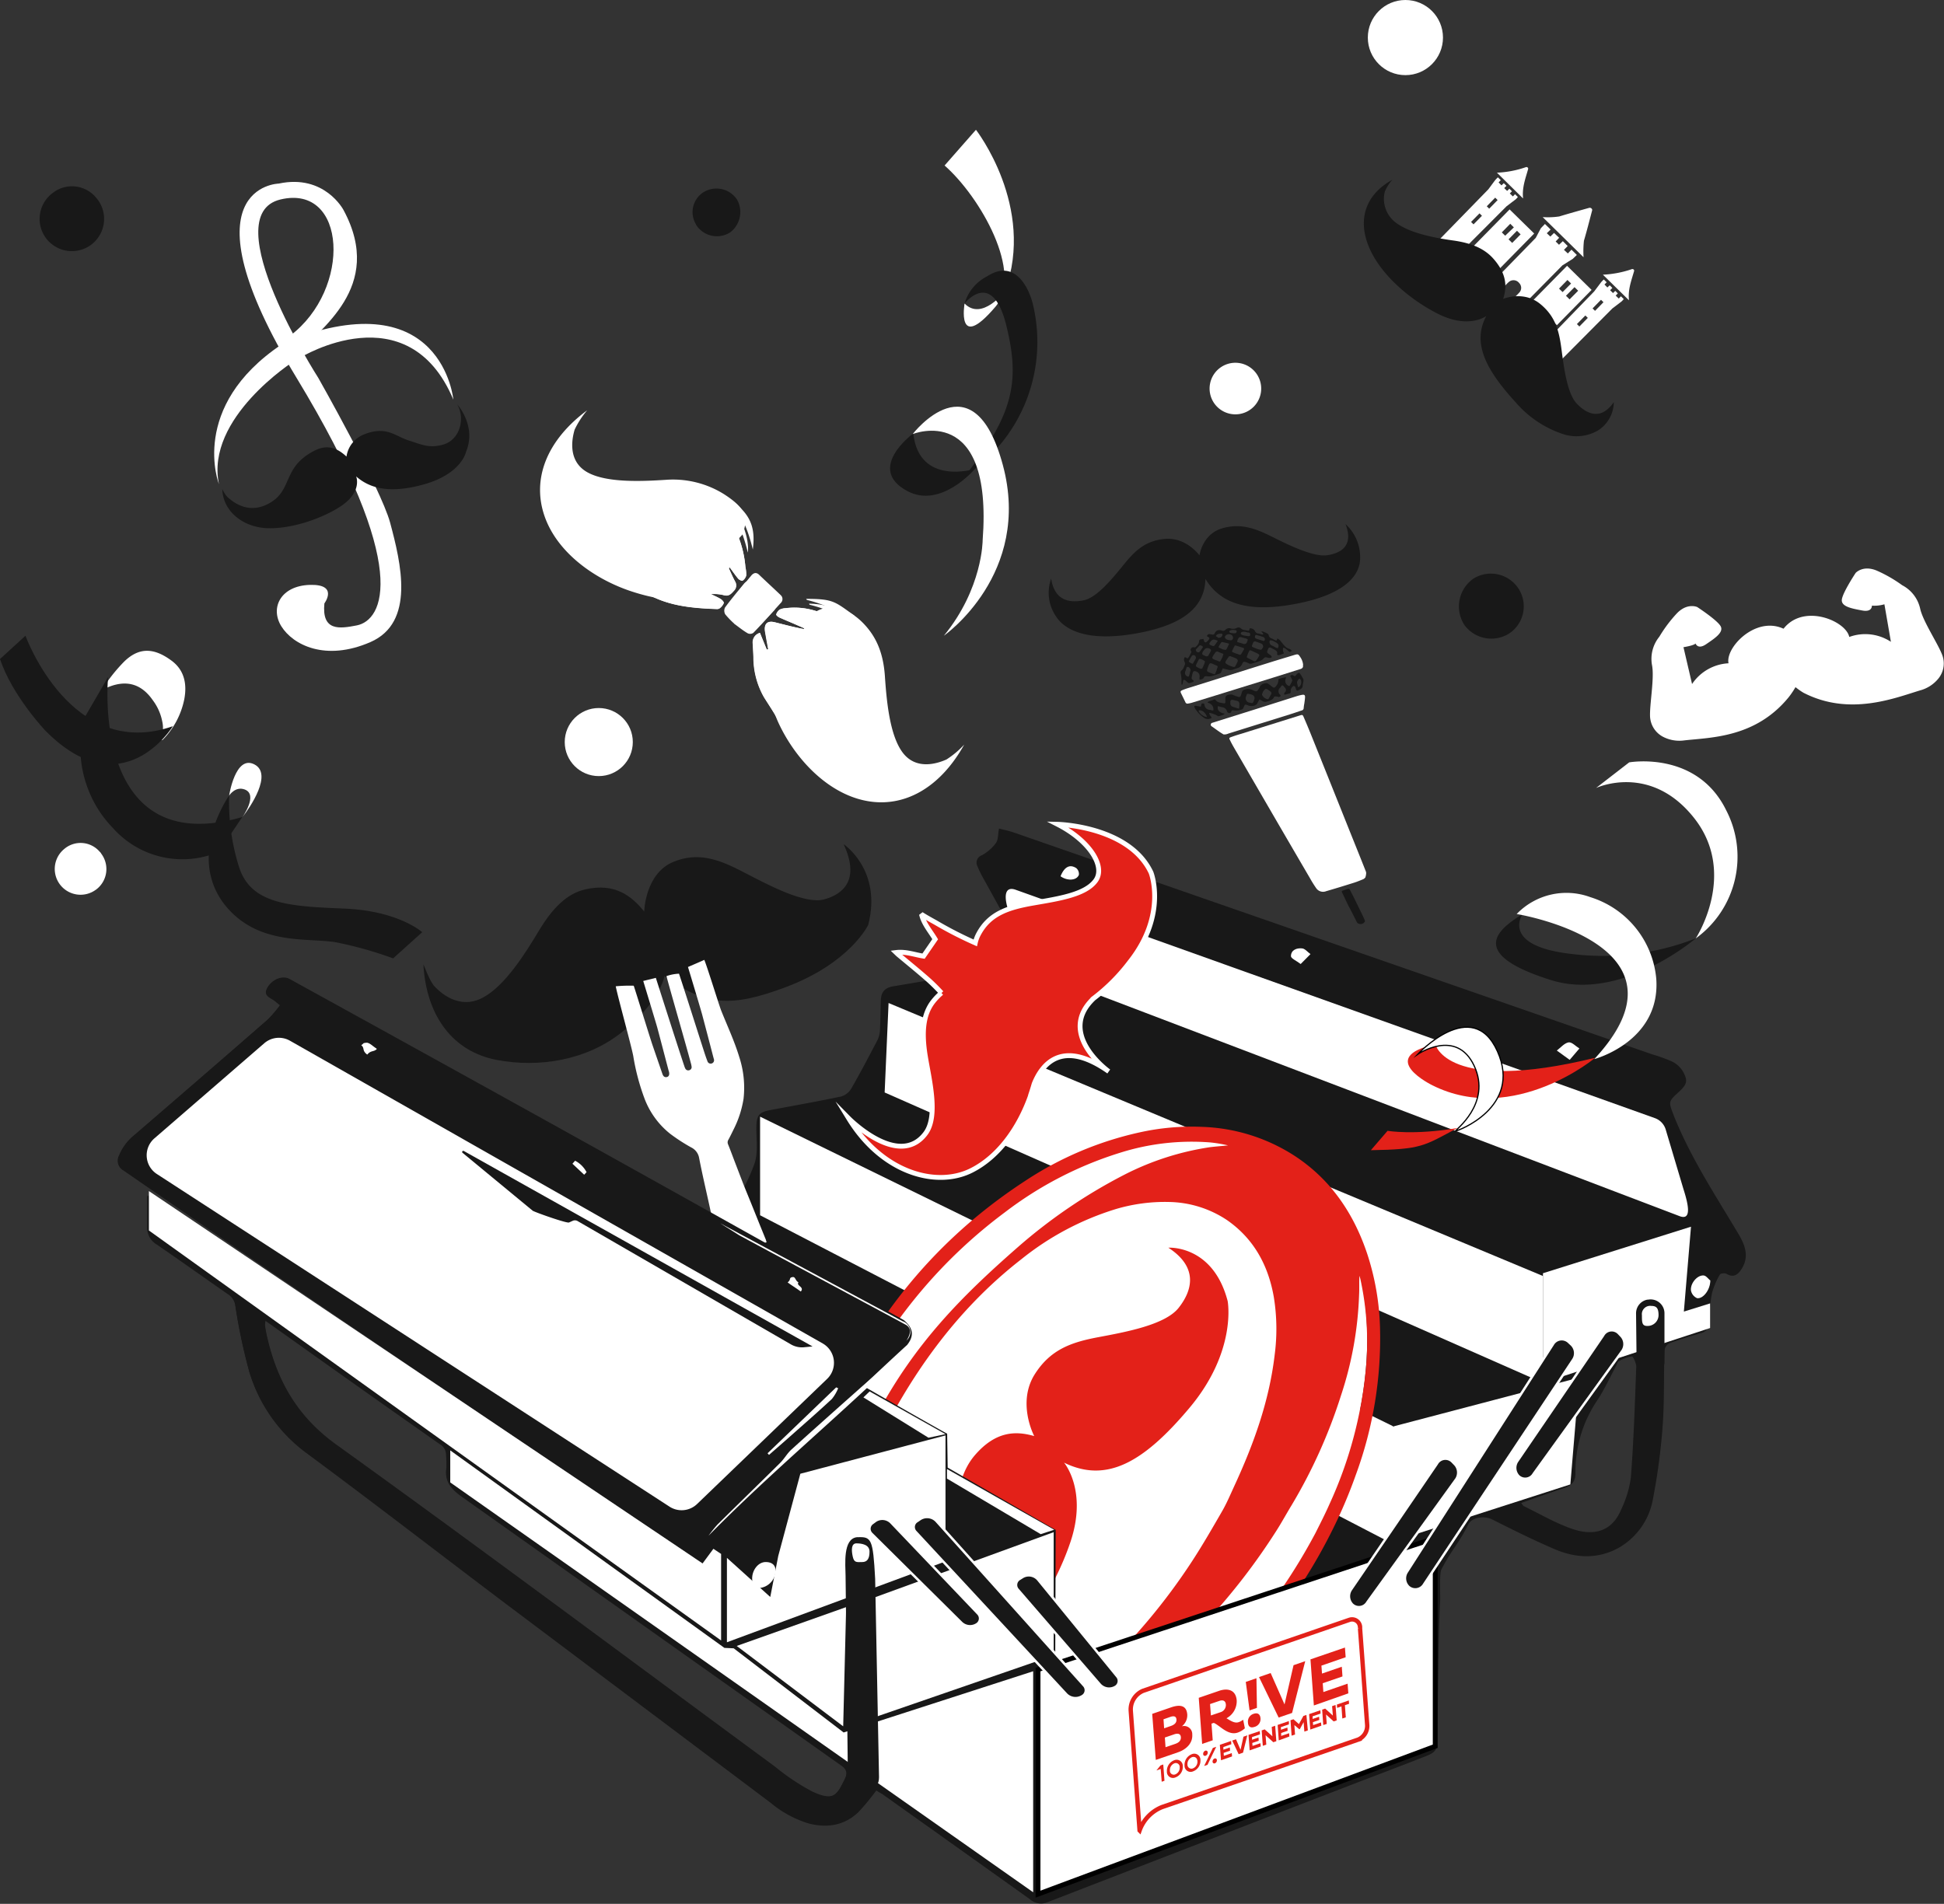 <svg xmlns="http://www.w3.org/2000/svg" viewBox="0 0 400.93 392.72"><rect x="0" y="0" width="400.93" height="392.72" fill="#333333" stroke="none"/><defs><style>.a71b1d84-7581-4a45-bb03-6dd4733d2db1,.b38df2bf-f9a4-4dc6-b965-635142e9541d{fill:#181818;}.a85ca39d-3646-49fd-97e5-c25d3756de46,.ad8ca32e-f547-4111-b6c5-14420236973c,.b91d9217-0e3b-4d31-b8a9-2bd3638299ba,.bbc4295c-d659-48e4-8386-80e3ea336aee{fill:#fff;}.b001bde3-2fd0-46be-bdaa-74f0cfd10770,.e198f7cf-7951-413d-aaca-b9c0dcbcf019{fill:#e32119;}.b001bde3-2fd0-46be-bdaa-74f0cfd10770,.b38df2bf-f9a4-4dc6-b965-635142e9541d{stroke:#fff;}.a85ca39d-3646-49fd-97e5-c25d3756de46,.ad8ca32e-f547-4111-b6c5-14420236973c,.b001bde3-2fd0-46be-bdaa-74f0cfd10770,.b38df2bf-f9a4-4dc6-b965-635142e9541d,.b91d9217-0e3b-4d31-b8a9-2bd3638299ba{stroke-miterlimit:10;}.aa268298-4258-41d8-be20-ce9db1cb31a9{fill:none;}.a85ca39d-3646-49fd-97e5-c25d3756de46,.ad8ca32e-f547-4111-b6c5-14420236973c{stroke:#000;}.ad8ca32e-f547-4111-b6c5-14420236973c{stroke-width:0.25px;}.b38df2bf-f9a4-4dc6-b965-635142e9541d{stroke-width:0.5px;}.b91d9217-0e3b-4d31-b8a9-2bd3638299ba{stroke:#e32119;stroke-width:0.9px;}</style></defs><g id="fa6068dc-4dd0-4b0c-912e-e13f03ca6693" data-name="Calque 1"><path class="a71b1d84-7581-4a45-bb03-6dd4733d2db1" d="M195,389.39a50,50,0,0,1-3.68,4.46c-2.91,2.78-6.43,3.33-10.27,2.35a22.42,22.42,0,0,1-7.85-4.27q-27.28-20.51-54.55-41c-13.69-10.33-27.25-20.83-41-31a32.29,32.29,0,0,1-12-17,118.87,118.87,0,0,1-2.83-13.42A3.35,3.35,0,0,0,61.24,287c-4.88-3.39-9.72-6.85-14.62-10.21a4,4,0,0,1-2-3.65c0-2.07,0-4.13,0-6.38L158.07,344.1c.15-1.72-.25-2.45-1.79-3.48-5.92-4-11.86-7.9-17.77-11.89q-16.47-11.1-32.9-22.25Q86.79,293.73,68,280.93C58.54,274.49,49.14,268,39.73,261.5a2.28,2.28,0,0,1-.93-3.06A10.52,10.52,0,0,1,42,254.18q13.78-11.85,27.47-23.79A27.54,27.54,0,0,0,72,227.44l-1-.83c-.88-.73-2.57-1.06-1.61-2.77s3.1-2.52,4.5-1.75q29.67,16.38,59.32,32.78c9.75,5.4,19.47,10.86,29.21,16.29.48.27,1,.49,1.65.8,2-4,4.33-7.75,5.78-11.8.85-2.39.34-5.27.42-7.92.06-2.09.62-2.77,2.72-3.17,4.9-.92,9.81-1.79,14.68-2.81a3.64,3.64,0,0,0,2.12-1.57c1.92-3.34,3.71-6.75,5.49-10.16a5.07,5.07,0,0,0,.47-1.93c.1-2,.12-4.07.18-6.11.05-1.84.83-2.7,2.69-3,7.32-1.23,14.63-2.45,21.94-3.73,1.05-.18,2.76-.5,2.93-1.1.51-1.8,1.38-3.68.17-5.7-2.38-4-4.56-8.09-6.82-12.14a21.31,21.31,0,0,1-.95-2,1.61,1.61,0,0,1,.89-2.34,9,9,0,0,0,2.88-2.51c.5-.7.42-1.82.64-3,.87.23,2.07.47,3.22.87l131.39,45.67a34.69,34.69,0,0,1,4.15,1.49,5.42,5.42,0,0,1,2.25,2c1.15,2,.91,2.75-.9,4.39-2.09,1.9-2,2-1,4.63,3.46,8.74,8.62,16.54,13.39,24.56,1.42,2.39,2.31,4.79.55,7.4-.77,1.15-1.65,1.64-3,.84-.34-.2-1.25-.1-1.37.14a15.48,15.48,0,0,0-1.65,3.93,49.82,49.82,0,0,0-.68,6.24,2,2,0,0,1-1.58,1.92c-2.17.66-4.35,1.28-6.47,2.07a2,2,0,0,0-1.06,1.52c-.15,5,0,10-.32,14.91a127.47,127.47,0,0,1-2,15.45A14.46,14.46,0,0,1,348,339.4c-4.32,2.32-8.78,2.07-13.12.21s-8.63-4-12.87-6.13c-1.46-.75-4.1-.54-4.9,1-2.23,4.39-3.29,4.95-5.57,9.32-.43.82-.21,5.37-.25,6.29-.51,10.07-.31,20.05-.71,30.12-.05,1.24-1.38,1.77-2.3,2.13q-6.48,2.53-13,5-32.49,12.53-64.95,25.09a3.47,3.47,0,0,1-3.7-.64q-15.2-10.86-30.43-21.68C195.77,389.88,195.34,389.62,195,389.39Zm-126-96.89a5.27,5.27,0,0,0-.12.88c.06.51.12,1,.22,1.52,2,9.48,6.12,17.21,14.43,23.19,30.41,21.9,60.42,44.34,90.6,66.55a45.51,45.51,0,0,0,7.6,5.07c4.42,2,5.07.85,6.8-2.7.58-1.21.35-2-.83-2.8q-39.09-27.68-78.14-55.37c-2.23-1.58-3.67-3.18-3.22-6a24.11,24.11,0,0,0-.08-2.54,2.52,2.52,0,0,0-1.3-2.35q-14.25-10-28.42-20.09Zm259,37.59c.33.4.4.59.53.65,3.36,1.62,6.62,3.56,10.13,4.74,3.91,1.32,7.89.8,9.89-3.89a22.2,22.2,0,0,0,2.07-6.76c.58-7.6.83-15.24,1.11-22.86,0-.74-.66-2.15-.9-2.12a8.13,8.13,0,0,0-2.71,1c-.25.13-.34.57-.5.87-1.31,2.44-2.46,5-4,7.3a26.26,26.26,0,0,0-4.43,15c0,1.7-.83,2.51-2.39,3C333.9,328,331.05,329,328,330.09Zm-130.37-28-.42-.49c-1.87,1.62-3.76,3.22-5.61,4.86-4.71,4.19-9.42,8.37-14.09,12.6-.86.79-1.45,1.88-2.28,2.71-4.29,4.25-8.63,8.46-12.92,12.71a26.48,26.48,0,0,0-1.87,2.33C172.32,324.7,185.34,313.82,197.59,302.12ZM171,347.62a3.68,3.68,0,0,0,3.26-3.55c-.06-1.27-.91-1.76-2-1.79-1.58,0-2.92,1.72-2.82,3.58C169.49,347,170.06,347.62,171,347.62Zm16.11-41.19-.4-.19-14.16,13.6.3.33c1.43-1.25,2.86-2.49,4.28-3.75,2.91-2.58,5.85-5.14,8.69-7.79A8.67,8.67,0,0,0,187.13,306.43Zm2.1,33.41c0,1.27.64,2.07,1.69,2.07a2.76,2.76,0,0,0,2.41-2.77c-.05-1.07-.5-1.83-1.74-1.81A2.35,2.35,0,0,0,189.23,339.84ZM367,284.18c-.27-.22-.76-.94-1.33-1-1.31-.16-2.83,1.61-2.65,3.1a2.16,2.16,0,0,0,1.24,1.56C365.41,288.05,366.92,286.16,367,284.18Zm-29-45.5,2-2.34c-.75-.46-1.57-1.37-2.22-1.26-.88.15-1.63,1.08-2.43,1.68Zm17.36,50.71c-.9-.77-1.38-1.52-2-1.61-1.34-.19-1.64.91-1.73,2s.28,1.95,1.3,1.71C353.74,291.28,354.34,290.31,355.35,289.39Zm-72.83-70.48,2-2c-.58-.42-1.12-1.12-1.73-1.18-1.08-.11-2.3.31-2.29,1.61C280.5,217.76,281.62,218.22,282.52,218.91ZM233,200.81c1.34,1,3.24.91,3.77-.27a1.56,1.56,0,0,0-.54-1.41C234.92,198.27,233.82,198.89,233,200.81Z" transform="translate(-14.27 -20.06)"/><path class="bbc4295c-d659-48e4-8386-80e3ea336aee" d="M367,284.18c0,2-1.54,3.87-2.74,3.65a2.16,2.16,0,0,1-1.24-1.56c-.18-1.49,1.34-3.26,2.65-3.1C366.19,283.24,366.68,284,367,284.18Z" transform="translate(-14.27 -20.06)"/><path class="bbc4295c-d659-48e4-8386-80e3ea336aee" d="M338,238.68l-2.65-1.92c.8-.6,1.55-1.53,2.43-1.68.65-.11,1.47.8,2.22,1.26Z" transform="translate(-14.27 -20.06)"/><path class="bbc4295c-d659-48e4-8386-80e3ea336aee" d="M355.35,289.39c-1,.92-1.61,1.89-2.39,2.08-1,.24-1.37-.77-1.3-1.71s.39-2.17,1.73-2C354,287.87,354.45,288.62,355.35,289.39Z" transform="translate(-14.27 -20.06)"/><path class="bbc4295c-d659-48e4-8386-80e3ea336aee" d="M282.52,218.91c-.9-.69-2-1.15-2-1.61,0-1.3,1.21-1.72,2.29-1.61.61.06,1.15.76,1.73,1.18Z" transform="translate(-14.27 -20.06)"/><path class="bbc4295c-d659-48e4-8386-80e3ea336aee" d="M233,200.81c.78-1.92,1.88-2.54,3.23-1.68a1.56,1.56,0,0,1,.54,1.41C236.28,201.72,234.38,201.8,233,200.81Z" transform="translate(-14.27 -20.06)"/><polygon class="bbc4295c-d659-48e4-8386-80e3ea336aee" points="287.01 294.33 287.01 318.06 323.87 306.2 325.72 284.16 287.01 294.33"/><polygon class="bbc4295c-d659-48e4-8386-80e3ea336aee" points="318.22 262.64 318.22 285.24 352.69 273.94 352.69 268.86 347.28 270.55 348.75 253.04 318.22 262.64"/><polygon class="bbc4295c-d659-48e4-8386-80e3ea336aee" points="318.22 263.21 318.22 285.24 182.45 225.35 183.26 206.9 318.22 263.21"/><polygon class="bbc4295c-d659-48e4-8386-80e3ea336aee" points="287.27 294.18 287.27 318.47 156.76 250.68 156.76 230.34 287.27 294.18"/><path class="bbc4295c-d659-48e4-8386-80e3ea336aee" d="M360.61,270.9l-131.31-50a3.54,3.54,0,0,1-2-1.84l-4.48-9.73c-1.32-2.88-2-6.79.95-5.72l131.82,47.1a3.59,3.59,0,0,1,2.21,2.33l3.65,12.25C362.34,268.08,363.38,272,360.61,270.9Z" transform="translate(-14.27 -20.06)"/><path class="a71b1d84-7581-4a45-bb03-6dd4733d2db1" d="M351.8,301,351.69,291a2.86,2.86,0,0,1,2.32-2.85l.14,0a2.86,2.86,0,0,1,3.4,2.81V301a2.87,2.87,0,0,1-2.83,2.86h0A2.87,2.87,0,0,1,351.8,301Z" transform="translate(-14.27 -20.06)"/><path class="bbc4295c-d659-48e4-8386-80e3ea336aee" d="M356.33,291.37a2.25,2.25,0,0,1-2.35,2.2c-1.08,0-1.08-.76-1.08-2.21a1.71,1.71,0,0,1,1.93-1.92C355.92,289.44,356.33,289.92,356.33,291.37Z" transform="translate(-14.27 -20.06)"/></g><g id="a3b4f4dd-8ca6-4a8b-9b29-ad11cc8c748a" data-name="Calque 12"><path class="b001bde3-2fd0-46be-bdaa-74f0cfd10770" d="M232.37,190.09c6.61,3.37,10,8.71,7.85,11.64s-7.69,3.71-12.89,4.62-9,2.19-11.23,6.36a7,7,0,0,0-.69,1.85,77.9,77.9,0,0,1-8.13-4.17c-.91-.51-1.81-1-2.71-1.56l-.17.13c.49,1.77,1.77,3.23,2.74,4.84l-2.4,3.49c-1.84-.29-3.67-1-5.66-.75.24.23.36.35.49.46,2.08,1.74,4.2,3.45,6.23,5.25.92.83,1.8,1.71,2.64,2.63a11.6,11.6,0,0,0-1.66,1.7c-2.17,2.7-2.46,6.48-1.67,11.34s2.76,12.41,0,16c-5.54,7.27-15.8-3.16-15.8-3.16,6.94,11.32,18.14,14.35,25.32,10.73,5.73-2.88,9.85-8.9,12.12-15.24l0,.11s0-.18.1-.48c.25-.74.48-1.47.69-2.21,1.5-3.8,5.55-9.54,15.4-2.59,0,0-10.88-7.74-3.12-15.08a38.62,38.62,0,0,0,7.47-7.5c7.78-9.83,4.37-18.44,4.37-18.44C247.12,190.41,232.37,190.09,232.37,190.09Z" transform="translate(-14.27 -20.06)"/></g><g id="b5dedf8a-f27b-40aa-9d5a-9dca8e9ad8ce" data-name="Calque 4"><path class="a71b1d84-7581-4a45-bb03-6dd4733d2db1" d="M103.9,223.54c1,1.06,5,5,10,2.28,4.5-2.41,8.65-9,11.48-13.72s5.79-7.72,9.63-8.59c6.1-1.39,9.56,1.4,12.12,4.58,0,0,.17-7.82,6-10.24,5-2.06,9.19-.65,14.39,2.06s12.77,6.76,16.74,5.67,7.4-4.08,4-11.38c0,0,8,5.3,5.07,16.65,0,0-3.74,7.89-17.1,12.87-11,4.11-16.43,3.94-24.91-2.32,0,0-.86,5.31-8.87,11.64-7.15,5.67-16.89,7.35-25.77,5.65s-14.46-8.87-15.09-19.65C101.68,219,102.85,222.46,103.9,223.54Z" transform="translate(-14.27 -20.06)"/><path class="bbc4295c-d659-48e4-8386-80e3ea336aee" d="M159.52,218.05c.1,0-3.38,1.48-3.36,1.48.28.93,2.8,9.24,3,10.11q1.13,4.25,2.23,8.5l.11.39a.7.7,0,1,1-1.34.4c-.18-.46-.34-.93-.5-1.4-1-3.06-4.32-13.56-5.35-16.62a9,9,0,0,0-2.59.5c.92,3.46,4.09,14.38,5,17.84a5.45,5.45,0,0,1,.18.8.65.65,0,0,1-.47.77.67.67,0,0,1-.83-.36,2.54,2.54,0,0,1-.16-.38c-1.18-3.48-5.86-18.15-5.91-18.31l-2.6.64c.23.75,2.71,8.91,2.9,9.63.79,2.94,1.55,5.89,2.33,8.84l.08.26c.14.56,0,1-.45,1.09s-.73-.13-.91-.66q-1-2.91-2-5.82c-.56-1.63-3.36-10.73-3.91-12.36a30.14,30.14,0,0,0-3.71.12c.47,2.36,3.17,12.08,3.61,14.36a46,46,0,0,0,2.26,8.62,16.9,16.9,0,0,0,5.35,7.44,36.82,36.82,0,0,0,4.33,2.81,3,3,0,0,1,1.65,2.2c.68,3.5,1.51,7,2.26,10.46.54,2.53,1,5.08,1.55,7.62.15.72.31,1.44.47,2.21l9.63-2.92-.16-.55c-.41-1-.81-2-1.22-3-.87-2.17-1.74-4.34-2.63-6.51s-1.61-4.1-2.4-6.15c-.52-1.34-1-2.68-1.54-4a1,1,0,0,1,.07-.93c.37-.68.71-1.38,1.05-2.08a21.3,21.3,0,0,0,2.08-6.39,20.38,20.38,0,0,0-.88-8.59c-1-3.3-2.46-6.41-3.73-9.59C162.62,227.57,160,219.09,159.52,218.05Z" transform="translate(-14.27 -20.06)"/></g><g id="e0cbe49b-15ad-4db9-ab1d-1a6565f263d2" data-name="Calque 5"><path class="bbc4295c-d659-48e4-8386-80e3ea336aee" d="M337.62,72.34l.75-.78,1.11,1.09-.85.81L336.5,74.8l-7.69,7.79-.78.79-1.7-1.66c.43-.45.86-.85,1.25-1.28a1.41,1.41,0,0,0,0-2,1.47,1.47,0,0,0-2.09-.25c-.46.39-.87.87-1.34,1.35l-1.65-1.62c.22-.25.41-.49.63-.72L331,69.13l1.06-2,.84-.87,1.17,1.15-.79.76.73.69.76-.75,1.06,1-.72.76.69.68.79-.74,1,1-.77.79Z" transform="translate(-14.27 -20.06)"/><path class="bbc4295c-d659-48e4-8386-80e3ea336aee" d="M340.86,73.12l-8.43-8.28a15.87,15.87,0,0,0,3.42-.13c2-.61,4.06-1.18,6.19-1.78a.52.52,0,0,1,.58.31.42.42,0,0,1,0,.27h0c-.55,2.07-1.07,4.16-1.68,6.21A20.69,20.69,0,0,0,340.86,73.12Z" transform="translate(-14.27 -20.06)"/><path class="bbc4295c-d659-48e4-8386-80e3ea336aee" d="M328.39,61,323,55.68a20.76,20.76,0,0,0,6-1.15.36.36,0,0,1,.42.21.31.31,0,0,1,0,.23C328.85,57,328.16,58.75,328.39,61Z" transform="translate(-14.27 -20.06)"/><path class="bbc4295c-d659-48e4-8386-80e3ea336aee" d="M327.31,60.69l-.58-.57-.45.46-.63-.62.45-.45-.54-.52-.46.45-.6-.58.47-.47-.56-.54-.48.45-.59-.61.45-.47-.59-.58a7.46,7.46,0,0,0-.55.56c-.48.63-1.42,1.91-1.42,1.91L310.89,69.72l6,1,8.08-8.1s1.89-1.44,1.88-1.42S327.35,60.69,327.31,60.69Zm-9.14,5.65-.51-.5,1.74-1.77.51.5Zm3.23-3.23-.5-.5,1.74-1.78.5.5Z" transform="translate(-14.27 -20.06)"/><path class="bbc4295c-d659-48e4-8386-80e3ea336aee" d="M325.61,63.26l-7.75,7.89c1.71,1.67,4,2.69,5.67,4.35l7.15-7.27Zm-.91,5.42L324,68l1.74-1.78.75.74Zm1.44,1.49-.75-.74,1.74-1.77.75.74Z" transform="translate(-14.27 -20.06)"/><rect class="bbc4295c-d659-48e4-8386-80e3ea336aee" x="330.27" y="71.54" width="2.49" height="1.48" transform="translate(33.33 238.01) rotate(-45.5)"/><rect class="bbc4295c-d659-48e4-8386-80e3ea336aee" x="332.36" y="73.6" width="2.49" height="1.48" transform="translate(32.49 240.12) rotate(-45.5)"/><rect class="aa268298-4258-41d8-be20-ce9db1cb31a9" x="327.27" y="74.55" width="2.49" height="1.48" transform="translate(30.28 236.78) rotate(-45.5)"/><rect class="aa268298-4258-41d8-be20-ce9db1cb31a9" x="329.36" y="76.61" width="2.49" height="1.48" transform="translate(29.44 238.88) rotate(-45.5)"/><path class="bbc4295c-d659-48e4-8386-80e3ea336aee" d="M350.23,82l-5.38-5.28a21.46,21.46,0,0,0,6-1.15.37.37,0,0,1,.43.21.34.34,0,0,1,0,.22C350.68,78.07,350,79.82,350.23,82Z" transform="translate(-14.27 -20.06)"/><path class="bbc4295c-d659-48e4-8386-80e3ea336aee" d="M349.15,81.75l-.58-.57-.45.47-.63-.62.44-.45-.53-.52-.46.45-.6-.58.46-.48-.55-.54-.48.45-.59-.61.45-.46-.59-.58a7.46,7.46,0,0,0-.55.56l-1.43,1.9-7.89,8.14.82,6.26L346.8,83.69l1.88-1.43A4.58,4.58,0,0,0,349.15,81.75ZM340,87.41l-.51-.5,1.74-1.77.51.49Zm3.23-3.23-.51-.5,1.74-1.78.51.5Z" transform="translate(-14.27 -20.06)"/><path class="bbc4295c-d659-48e4-8386-80e3ea336aee" d="M337.46,74.89l-7.76,7.89c1.71,1.67,4,2.69,5.67,4.35l7.15-7.27Zm-.92,5.42-.74-.72,1.74-1.78.75.73Zm1.44,1.5-.75-.74L339,79.29l.75.74Z" transform="translate(-14.27 -20.06)"/><path class="a71b1d84-7581-4a45-bb03-6dd4733d2db1" d="M299.87,59.6a6.14,6.14,0,0,0,2.53,6.57c3,2.1,8.05,3,11.6,3.5s6.29,1.57,8.18,3.66c3,3.33,2.84,6.08,2.1,8.39,0,0,4.23-1.82,7.72,1.1,3,2.49,3.79,5.36,4.29,9.13s1.16,9.32,3.24,11.44,4.93,3.43,7.57-.38a7,7,0,0,1-3.34,5.89,8.86,8.86,0,0,1-7.29.65,22.05,22.05,0,0,1-9.6-6.49c-6.41-7-8.93-12.37-6.08-17.81,0,0-3.61,2.76-10-.48-5.7-2.89-11.77-8-14.18-13.74s-.69-10.85,4.81-13.88A8.54,8.54,0,0,0,299.87,59.6Z" transform="translate(-14.27 -20.06)"/></g><g id="b940e998-a93d-4e37-8de5-21fbdccba74f" data-name="Calque 7"><path class="bbc4295c-d659-48e4-8386-80e3ea336aee" d="M71.75,57.93s-20.36.43,3.64,40S93.17,148,87.88,149.06c-3.55.69-7.27,1.28-6.71-4.53,0,0,3-4-3-3.82s-8.26,4.72-5.87,8.55,9.09,7.29,18.36,3.25,6.32-16.25,4.06-24.67C92.73,120.62,79.91,98,79.91,98S58.4,64.5,72.1,61.21s14.76,18.5,2,28.1l2.1,3.54c3.4-4.78,17.61-13.35,8.92-29.46C85.13,63.4,81.23,55.9,71.75,57.93Z" transform="translate(-14.27 -20.06)"/><path class="bbc4295c-d659-48e4-8386-80e3ea336aee" d="M72.35,91.11l2.52,3.47s-18.31,11.66-15.44,25.36C59.43,119.94,53.14,104,72.35,91.11Z" transform="translate(-14.27 -20.06)"/><path class="a71b1d84-7581-4a45-bb03-6dd4733d2db1" d="M61.27,122.68c.56.41,3.78,3.68,8.3,1.32,5.28-2.77,2.7-7.5,9.61-11,3.06-1.58,5.2,0,6.55,1.24a5.79,5.79,0,0,1,3.6-4.56c4.6-1.85,6.38.32,9.18,1.22s4.28,1.67,7.16.87c3.49-1,4.59-5.41,2.89-8.31,0,0,4.06,4.45,1.83,9.78,0,0-.85,4.56-8.78,6.76-7.2,2-11.21.68-13.89-1.67,0,0,1.36,3.18-3.24,6.21C80.36,127.2,74,129.27,69.12,129c-5.11-.33-8.92-3.75-9-8.07A5.67,5.67,0,0,0,61.27,122.68Z" transform="translate(-14.27 -20.06)"/><path class="bbc4295c-d659-48e4-8386-80e3ea336aee" d="M76.25,93.8s22.13-13.59,31.52,8.69c0,0-2.27-24.41-33.88-12.19Z" transform="translate(-14.27 -20.06)"/></g><g id="bef0e0a6-df20-40d7-9d6a-f09a3c22b91b" data-name="Calque 9"><path class="bbc4295c-d659-48e4-8386-80e3ea336aee" d="M295.81,201.11a1.31,1.31,0,0,1-.36.3c-.64.26-1.28.53-1.95.74-1.91.6-3.82,1.19-5.75,1.75a1.71,1.71,0,0,1-2-.59,23.54,23.54,0,0,1-1.29-2.06q-3.28-5.61-6.54-11.21l-9-15.5c-.36-.62-.71-1.24-1-1.86-.19-.35-.16-.43.25-.58.64-.23,1.3-.45,2-.65l12.25-3.83c.42-.13.52-.11.68.26.5,1.15,1,2.33,1.47,3.5q3.72,9.26,7.42,18.51c1.33,3.33,2.68,6.65,4,10a1.22,1.22,0,0,1,0,.6c0,.2-.09.4-.14.6Z" transform="translate(-14.27 -20.06)"/><path class="a71b1d84-7581-4a45-bb03-6dd4733d2db1" d="M271.87,150.18l.13-.49a1.05,1.05,0,0,1,1.11.57.8.8,0,0,0,.65.48c.26,0,.51.14.77.2a.75.75,0,0,0,.23,0,.2.2,0,0,0,0-.21c-.12-.14-.25-.28-.38-.41a1.42,1.42,0,0,1,.32,0,8.22,8.22,0,0,1,1,.45.62.62,0,0,1,.25.41.78.78,0,0,0,.51.54c.27.11.52.26.78.38s.4.11.42-.2a.26.26,0,0,1,0-.13,1.55,1.55,0,0,1,.83.67c.25.31.5.62.78.92a2,2,0,0,0,.9.54c.21.06.36.27.54.39-.38.32-.44.31-.79,0-.2-.17-.41-.34-.63-.5l-.36-.14a1.39,1.39,0,0,0,.06,1c.09.14.06.22-.12.28s-.5.2-.77.26-.49,0-.42-.29-.11-.6-.46-.77-.54-.3-.81-.43-.45-.1-.58.17c0,.05,0,.09-.06.14-.27.66-.27.66.4,1.11.3.2.46.43.33.56s-.45.12-.7.07l-.25-.07a.55.55,0,0,0-.63.16,2.13,2.13,0,0,1-.67.51c-.57.23-1.18.4-1.79.59a.93.93,0,0,1-.71-.08l-.31-.14c-.63-.25-.76-.23-1,.32a1.46,1.46,0,0,1-1,.85c-1.51.5-1.16.5-2.66.13l-.34-.09c-.12.29-.21.55-.33.8a.49.49,0,0,1-.21.24c-.59.22-1.2.41-1.82.58a3,3,0,0,1-.94,0c-.29,0-.49,0-.58.26s-.44.4-.89.46a2.77,2.77,0,0,1,0-.59,1,1,0,0,0-.64-1.08c-.42-.19-.66-.12-.77.25s-.16.63-.22.95a.5.5,0,0,0,.27.55c.21.14.17.29,0,.38a4.27,4.27,0,0,1-.79.25.59.59,0,0,1-.26-.12c-.19-.15-.37-.33-.57-.48a.54.54,0,0,0-.35-.06s-.06.15-.08.23a5.62,5.62,0,0,1-.09.57.65.65,0,0,1-.15.23H258a1.59,1.59,0,0,1-.06-.3c0-.32,0-.63,0-.94a11.12,11.12,0,0,0-.15-1.14.56.56,0,0,1,.24-.68,1.38,1.38,0,0,0,.34-.46c.07-.14.1-.3.17-.44a.81.81,0,0,0,0-.85.94.94,0,0,1,.08-.93,1.75,1.75,0,0,1,.34.15c.23.15.34.07.45-.11s.37-.66.53-1a.26.26,0,0,0,0-.24.46.46,0,0,1,0-.62.56.56,0,0,1,.66-.19.3.3,0,0,0,.26-.09,3.59,3.59,0,0,0,.55-.62,1.48,1.48,0,0,0,.16-.58.36.36,0,0,1,.36-.37,4.51,4.51,0,0,0,.53-.1,4.72,4.72,0,0,0,.18.53.28.28,0,0,0,.45.12,2.3,2.3,0,0,0,.53-.55c.15-.25,0-.4-.25-.54s-.21-.17-.1-.3a.49.49,0,0,1,.65-.19l.15,0c.48.12.64.05.78-.34a1,1,0,0,1,1.21-.49l.1,0a.66.66,0,0,0,.82-.08A.46.46,0,0,0,267,150a.94.94,0,0,1,1-.33,1.72,1.72,0,0,0,1.3-.06.77.77,0,0,1,1,.16,1,1,0,0,0,.42.2C271.17,150.07,271.49,150.11,271.87,150.18Zm-4.82,6.31a.35.35,0,0,0,.14.5,4.08,4.08,0,0,0,1.56.65.27.27,0,0,0,.23-.07,8.26,8.26,0,0,0,.51-1,.49.49,0,0,0-.3-.68h0c-.31-.16-.66-.28-1-.41a.46.46,0,0,0-.56.08l0,.06A7.32,7.32,0,0,0,267.05,156.49Zm5.82-.05a.4.4,0,0,0,.5-.15h0c.18-.27.35-.53.52-.81s.16-.37-.19-.57-.85-.4-1.28-.6-.45-.1-.58.16-.3.72-.43,1.08a.18.18,0,0,0,.08.18l1.37.69Zm-7.7,1.88h0a4.1,4.1,0,0,1,.2-.59.27.27,0,0,0-.16-.37h0l-.93-.4c-.31-.14-.51-.12-.65.17a6.62,6.62,0,0,0-.43,1.2.39.39,0,0,0,.2.32c.38.17.78.31,1.18.46.18.07.29,0,.34-.14s.19-.44.27-.65Zm4.5-3.28c.41.13.43.13.61-.12s.3-.53.47-.77a.27.27,0,0,0,0-.41l-.16-.07-1.47-.46a.28.28,0,0,0-.22.06c-.19.38-.38.75-.55,1.12a.36.36,0,0,0,.15.2C268.88,154.77,269.31,154.92,269.67,155Zm-3.29.59c.06-.2.11-.35.17-.5a.17.17,0,0,0-.08-.25l-.07,0-.83-.34a.47.47,0,0,0-.66.13,7,7,0,0,0-.52.81c-.17.29-.1.46.27.61s.69.25,1,.38a.24.24,0,0,0,.28,0s0,0,0,0Zm7.27-1.68c.77.2.77.2,1-.21l.11-.17a.67.67,0,0,0-.3-.73c-.37-.15-.74-.28-1.11-.41a.5.5,0,0,0-.62.13l0,.06a4.12,4.12,0,0,0-.27.69.23.23,0,0,0,.11.19c.42.19.85.36,1.07.45Zm-11,3.09c0-.17.21-.48.1-.6a3.25,3.25,0,0,0-.91-.46s-.06,0-.08,0-.21,0-.23.08c-.2.38-.39.75-.57,1.15a.32.32,0,0,0,.15.44,3.66,3.66,0,0,0,.69.33.39.39,0,0,0,.49-.12.14.14,0,0,0,0-.06c.12-.25.22-.47.34-.75Zm3.88-3c.26,0,.54.2.7-.09s.34-.68.5-1a.18.18,0,0,0-.08-.15c-.43-.11-.87-.22-1.31-.31a.24.24,0,0,0-.21.11c-.18.25-.32.51-.48.77a.2.2,0,0,0,.06.31l.05,0c.25.13.51.24.77.36Zm4.29-2.38-.42-.12c-.4-.13-.59-.07-.76.24a2.92,2.92,0,0,0-.19.49.21.21,0,0,0,.14.29s.05,0,.07,0c.35.09.69.2,1,.3s.59.06.77-.3a2.6,2.6,0,0,0,.1-.25c.12-.41.12-.41-.36-.56Zm-8.55,3c-.09.41-.09.41.35.61l.26.11a.49.49,0,0,0,.62-.11l0-.05c.19-.3.35-.61.52-.92a.25.25,0,0,0,0-.19.89.89,0,0,0-1.06-.3.71.71,0,0,0-.18.12,4.11,4.11,0,0,0-.53.73Zm15.53-.88c.3-.57.19-.87-.37-1.19a7.49,7.49,0,0,0-.69-.36,1.86,1.86,0,0,0-.47-.09c-.06,0-.15.1-.16.16a.78.78,0,0,0,.55.94c.21.1.42.22.63.34s.33.14.51.2Zm-18.16,5.12h0c.05-.15.1-.3.14-.45a.7.7,0,0,0-.46-.81c-.18-.07-.28,0-.33.13s-.2.61-.3.91a.75.75,0,0,0,.46.9c.17.07.3.08.35-.11s.11-.39.18-.57Zm-.16-2.56c-.09.22.12.32.26.42a1.49,1.49,0,0,0,.48.21.24.24,0,0,0,.12-.11c.2-.34.39-.68.57-1a.58.58,0,0,0-.32-.63.42.42,0,0,0-.55.19C259.86,155.69,259.69,156,259.51,156.34Zm8.09-4.28c.64.16.93.05,1-.38a.74.74,0,0,0-.68-.77.88.88,0,0,0-1,.49C266.87,151.7,267.14,152,267.6,152.06Zm6.55-.82v0l-.51-.14c-.38-.11-.45-.08-.52.26a.39.39,0,0,0,.29.45c.49.17,1,.32,1.49.47a.27.27,0,0,0,.17-.06.48.48,0,0,0-.17-.72.35.35,0,0,0-.14-.06Zm-8.69,1c-.78-.37-1.11-.33-1.49.15s-.4.67.4.89a.37.37,0,0,0,.45-.11c.23-.31.43-.61.64-.93Zm5.39-1.07v0c.3,0,.6.09.9.11s.41-.06.38-.37a.38.38,0,0,0-.42-.38c-.28,0-.45-.13-.68-.15a1.65,1.65,0,0,0-.63.06.35.35,0,0,0-.21.28.44.44,0,0,0,.22.29,2.35,2.35,0,0,0,.45.14ZM260.92,154a.48.48,0,0,0,.3.58.41.41,0,0,0,.55-.19l.53-.72c.12-.17,0-.3-.15-.38s-.38-.15-.45-.1c-.26.25-.5.53-.76.81Zm4.51-2.41a.76.76,0,0,0,.93-.45v0c.09-.22,0-.4-.3-.38a2.05,2.05,0,0,0-.74.17.49.49,0,0,0-.27.37C265.06,151.33,265.3,151.43,265.43,151.54Zm3.51-1.55a1.43,1.43,0,0,0-1,.09.29.29,0,0,0-.15.25.41.41,0,0,0,.26.22,4.78,4.78,0,0,0,.76.09.42.42,0,0,0,.5-.31h0C269.37,150.05,269.08,150.08,268.94,150Z" transform="translate(-14.27 -20.06)"/><path class="bbc4295c-d659-48e4-8386-80e3ea336aee" d="M283,157.63a.74.74,0,0,1-.55.44l-5.59,1.76-12.9,4-3.92,1.2a6.41,6.41,0,0,1-.76.16.44.44,0,0,1-.51-.23v0c-.3-.64-.62-1.28-.93-1.91-.15-.32-.12-.45.24-.61a12.89,12.89,0,0,1,1.4-.5l17.38-5.45,4.31-1.31c.81-.24.85-.21,1.28.44a3.29,3.29,0,0,1,.57,1.53C283,157.29,283,157.46,283,157.63Z" transform="translate(-14.27 -20.06)"/><path class="bbc4295c-d659-48e4-8386-80e3ea336aee" d="M266.6,171.55c-.31-.2-.63-.38-.91-.59-.52-.35-1-.72-1.53-1.08a.39.39,0,0,1-.07-.61.45.45,0,0,1,.19-.11l8.86-2.78,8.61-2.73a9.83,9.83,0,0,1,1-.25c.48-.09.69,0,.67.47s-.09.85-.14,1.27a8.59,8.59,0,0,0-.14,1,.5.5,0,0,1-.41.47c-.78.26-1.54.53-2.32.77l-12.81,4A1.86,1.86,0,0,1,266.6,171.55Z" transform="translate(-14.27 -20.06)"/><path class="a71b1d84-7581-4a45-bb03-6dd4733d2db1" d="M277.14,163.71a1.09,1.09,0,0,0-.13.17c-.27.61-.93.77-1.58.93a1,1,0,0,1-.82-.17,4.15,4.15,0,0,0-.6-.29c-.16.29-.32.55-.44.82a.82.82,0,0,1-.44.37,1.83,1.83,0,0,1-1.52,0c-.57-.22-.59-.18-.8.3a2.22,2.22,0,0,1-.2.41.36.36,0,0,1-.19.15,3.55,3.55,0,0,1-1.86.17c-.17,0-.27,0-.3.15v0c-.08.19-.14.43-.44.44a.55.55,0,0,1-.51-.44,1.16,1.16,0,0,0-1-.78c-.27-.05-.54-.14-.83-.22a.94.94,0,0,0,.18,1,1.89,1.89,0,0,0,1.2.54c-.13.11-.2.21-.31.25a8.57,8.57,0,0,1-.9.28.32.32,0,0,1-.25-.06,5.29,5.29,0,0,0-1.76-.63,2.64,2.64,0,0,0,.15.45c.07.13.2.25.28.38a.23.23,0,0,1-.1.35l-.08,0a1.36,1.36,0,0,1-1.32-.16,6.5,6.5,0,0,1-1.83-1.91,1.2,1.2,0,0,1-.11-.23c-.1-.3,0-.4.36-.32l.91.18.22-.68c.45,0,.52,0,.57.33a1.12,1.12,0,0,0,1.17,1h0l.34.09c.29.07.38,0,.33-.21a1.36,1.36,0,0,0-.92-1.27,1,1,0,0,1-.23-.11.6.6,0,0,1-.08-.08,2.08,2.08,0,0,1,.36-.2c.34-.12.7-.22,1-.35a.24.24,0,0,1,.29.05l0,0c.36.6,1.07.6,1.7.73a.25.25,0,0,0,.34-.24c0-.29,0-.58,0-.87a.65.65,0,0,1,.56-.62,1.41,1.41,0,0,1,1.17.06,7,7,0,0,0,.91.33c.28.09.43,0,.52-.21s.2-.59.3-.88a.46.46,0,0,1,.13-.21,2.08,2.08,0,0,1,2-.11c.85.4.91.4,1.34-.32a.94.94,0,0,0,.12-.22,1.35,1.35,0,0,1,1.07-.82.82.82,0,0,1,.77.11c.28.2.54.42.83.62s.45.2.66-.09a2.05,2.05,0,0,0,.56-1.43.21.21,0,0,1,.11-.15c.38-.1.75-.21,1.14-.29s.34,0,.25.27a1.09,1.09,0,0,0,.47,1.39c.16.12.3.13.39,0,.18-.31.35-.63.5-1a.32.32,0,0,0-.06-.23l-.36-.74c.3-.25.38-.26.69-.06s.33.11.48-.1a2,2,0,0,1,.44-.42.27.27,0,0,1,.33,0l.05.06a9.89,9.89,0,0,1,.72,1.21,1.59,1.59,0,0,1-.06.75,3.35,3.35,0,0,0-.08.54c0,.56-.44.78-.91,1a.3.3,0,0,1-.45-.17c-.07-.19-.1-.32-.16-.48a.32.32,0,0,0-.57-.12,1.27,1.27,0,0,0-.39,1.07.29.29,0,0,1-.26.34h0c-.28.06-.55.15-.83.22a.74.74,0,0,1-.24,0,.28.28,0,0,1,0-.22.49.49,0,0,1,.14-.24.62.62,0,0,0,0-.94c-.61-.77-.56-.57-1,0a.94.94,0,0,0,0,1.42.26.26,0,0,1,0,.41l-.05,0a.37.37,0,0,1-.45,0Zm-.7-.45a.44.44,0,0,0-.17-.57,7.09,7.09,0,0,0-.69-.49.61.61,0,0,0-.38,0,2.13,2.13,0,0,0-.66,1.17,1.62,1.62,0,0,0,1.13.92.27.27,0,0,0,.23-.08C276.09,163.87,276.26,163.57,276.44,163.26Zm-4.36,0c-.72-.15-.54-.18-.78.36a.78.78,0,0,0-.05.14.91.91,0,0,0,.62,1.23l.15,0c.54.18.61.16.8-.28a1.31,1.31,0,0,0,.08-.21C273.17,163.83,272.92,163.44,272.08,163.24Zm-2.26,3a7.59,7.59,0,0,0,.06-1.07.64.64,0,0,0-.59-.58c-.25-.05-.49-.13-.73-.18s-.51,0-.54.31a4.56,4.56,0,0,0,0,.52.67.67,0,0,0,.46.57c.4.15.82.27,1.33.43ZM282,161.81c.61-.13.84-1.18.45-1.64-.09-.11-.25-.16-.33,0a1.22,1.22,0,0,0-.35.61,5.67,5.67,0,0,0,.23,1.07Zm-18.81,6.13a2,2,0,0,0-.52-.88,1.43,1.43,0,0,0-.85-.48,1.06,1.06,0,0,0-.31,0,.92.92,0,0,0,0,.28,3,3,0,0,0,1.22,1l.39.09Z" transform="translate(-14.27 -20.06)"/><path class="a71b1d84-7581-4a45-bb03-6dd4733d2db1" d="M295.78,210.11a1,1,0,0,1-1.22.51,1.55,1.55,0,0,1-.29-.14.54.54,0,0,1-.16-.21c-.51-1-1-2-1.54-3s-1-2.09-1.52-3.13c-.09-.18-.07-.29.15-.37s.69-.24,1-.36a.36.36,0,0,1,.48.22c.4.77.8,1.53,1.18,2.33.6,1.22,1.2,2.44,1.78,3.67A2.11,2.11,0,0,1,295.78,210.11Z" transform="translate(-14.27 -20.06)"/></g><g id="a8ea9da8-f3c3-4c81-9397-76e9d5599d26" data-name="Calque 8"><g id="afd23dbd-3d7e-44ff-864d-78466eed6b51" data-name="Calque 6"><ellipse class="bbc4295c-d659-48e4-8386-80e3ea336aee" cx="238.62" cy="321.16" rx="74.01" ry="48.64" transform="translate(-175.22 321.76) rotate(-56.35)"/><path class="e198f7cf-7951-413d-aaca-b9c0dcbcf019" d="M178.23,342.62A82.28,82.28,0,0,1,183.5,317c8.65-23,22.85-40.78,42.37-53.46a70,70,0,0,1,23.41-9.89,49.51,49.51,0,0,1,13-1.14,37.32,37.32,0,0,1,18.91,5.92c7.32,4.76,12.2,11.67,15.08,20.34a53.39,53.39,0,0,1,2.61,15,81.61,81.61,0,0,1-5,30.56,100.85,100.85,0,0,1-5.07,11.84,110.08,110.08,0,0,1-25.46,33.07,87.86,87.86,0,0,1-22.87,14.8,60.66,60.66,0,0,1-19.59,5.13A40.15,40.15,0,0,1,200.72,386c-9.63-4.38-16.13-12.06-19.71-22.72a53.23,53.23,0,0,1-2.69-15.47C178.23,346.07,178.24,344.35,178.23,342.62Zm26.68,41.6-.25-.12v.09H205a2.5,2.5,0,0,0,.5.29,35.18,35.18,0,0,0,7.85,1.59,47.12,47.12,0,0,0,15-1.16,70.67,70.67,0,0,0,23.47-10.48c14.21-9.53,25.34-22.34,33.72-38.08,1-2,2-3.93,2.91-6a86,86,0,0,0,7.52-28,60.28,60.28,0,0,0-1.13-18.42c-.05-.24-.14-.48-.2-.71-.08,1.31,0,2.6-.07,3.88a73.6,73.6,0,0,1-3.73,20.8,107.21,107.21,0,0,1-10.2,22.67c-1.13,1.85-2.16,3.77-3.34,5.58a131,131,0,0,1-31.1,33.7,80.72,80.72,0,0,1-20.88,11.6,48.93,48.93,0,0,1-13.45,3A43.79,43.79,0,0,1,204.91,384.22ZM255.37,268a35.5,35.5,0,0,0-11.06,1.49,58.35,58.35,0,0,0-19.41,10.33c-13.32,10.36-23.09,24-30.57,39.76a91.28,91.28,0,0,0-5.87,16.87,69.51,69.51,0,0,0-2.28,22.81,35.72,35.72,0,0,0,3.33,13,18.43,18.43,0,0,0,9.75,9.47,20.37,20.37,0,0,0,10.7,1,39.45,39.45,0,0,0,12.29-4.16,83.21,83.21,0,0,0,18.47-13.36A125.32,125.32,0,0,0,260.19,342c2.16-3.32,4.15-6.78,6.14-10.23.91-1.58,1.64-3.29,2.42-5,4-8.63,7.27-17.56,8.41-27.25a41,41,0,0,0-.18-11.91c-1.18-6.78-4.31-12.18-9.69-15.9A22.2,22.2,0,0,0,255.37,268Zm-70.22,97.8a2.51,2.51,0,0,0,0-.27,43.25,43.25,0,0,1-1.21-12.33,71.31,71.31,0,0,1,3.24-18.49c2.3-7.46,4.45-16.43,8.12-23.19,7.78-14.36,17-23.8,28.91-34.22a109.27,109.27,0,0,1,22-14.95,57.2,57.2,0,0,1,17.52-5.64c1.26-.16,2.54-.25,3.81-.38a27.93,27.93,0,0,0-3.75-.62,49.06,49.06,0,0,0-18.47,2.12,76.28,76.28,0,0,0-23.84,12.33A103.29,103.29,0,0,0,191.72,305a90,90,0,0,0-10.4,34.47,60.15,60.15,0,0,0,.92,17.41A39.23,39.23,0,0,0,185.15,365.83Z" transform="translate(-14.27 -20.06)"/><path class="e198f7cf-7951-413d-aaca-b9c0dcbcf019" d="M199,357.82a8.38,8.38,0,0,0,9.45-4.59c2.58-5,2.86-13.41,2.95-19.27s1.12-10.42,3.88-13.67c4.42-5.17,8.63-5.05,12.29-4,0,0-3.62-6.82.1-12.74,3.17-5,7.32-6.57,13-7.64s13.89-2.54,16.68-6.07,4.17-8.32-2.12-12.41c0,0,9.18-.65,12.23,11,0,0,2,10.38-8,22.19-9.28,11-16.92,15.47-25.74,11.15,0,0,4.91,5.75,1.3,16.42-3.23,9.54-9.72,19.84-17.93,24.18s-16.33,1.85-22-7C195,355.4,197.61,357.58,199,357.82Z" transform="translate(-14.27 -20.06)"/></g><path class="a71b1d84-7581-4a45-bb03-6dd4733d2db1" d="M327.4,141.4a6.73,6.73,0,0,1-1.72,9.23,6.89,6.89,0,0,1-9.32-1.55,7,7,0,0,1,1.83-9.69A6.81,6.81,0,0,1,327.4,141.4Z" transform="translate(-14.27 -20.06)"/><path class="a71b1d84-7581-4a45-bb03-6dd4733d2db1" d="M34.43,61.25a6.65,6.65,0,1,1-9.31-1.37l0,0A6.44,6.44,0,0,1,34.22,61Z" transform="translate(-14.27 -20.06)"/><path class="bbc4295c-d659-48e4-8386-80e3ea336aee" d="M273.45,97.21a5.31,5.31,0,0,1-1.39,7.39l-.28.18a5.32,5.32,0,1,1,1.67-7.57Z" transform="translate(-14.27 -20.06)"/><path class="bbc4295c-d659-48e4-8386-80e3ea336aee" d="M35.17,196.18a5.28,5.28,0,0,1-1.08,7.38l-.36.24a5.32,5.32,0,0,1-6.23-8.6,5.19,5.19,0,0,1,7.33.55C35,195.89,35.06,196,35.17,196.18Z" transform="translate(-14.27 -20.06)"/><path class="a71b1d84-7581-4a45-bb03-6dd4733d2db1" d="M159.22,59.8a5.09,5.09,0,0,1,7.06,1.44l0,0A5.25,5.25,0,0,1,164.85,68a5.09,5.09,0,0,1-7-1.53l0-.06A4.87,4.87,0,0,1,159.22,59.8Z" transform="translate(-14.27 -20.06)"/><circle class="bbc4295c-d659-48e4-8386-80e3ea336aee" cx="66.11" cy="238.57" r="4.6"/><circle class="bbc4295c-d659-48e4-8386-80e3ea336aee" cx="123.49" cy="153.07" r="7.02"/><path class="a71b1d84-7581-4a45-bb03-6dd4733d2db1" d="M291.77,128.17c1.73,4.46-.92,6-3.78,6.42s-8-2.13-11.51-3.88-6.4-2.7-10-1.71c-4.15,1.13-4.79,5.38-4.83,5.62-.15-.21-2.89-3.83-7.23-3.39-3.8.38-5.93,2.28-8.22,5.09s-5.61,7-8.44,7.57-6,.16-6.7-4.48a8.66,8.66,0,0,0,1,7.8c1.46,2.29,5.63,5.52,16.82,3.46,9.13-1.69,13.83-5.16,14-11.19,3.25,5.39,9.29,6.88,18.41,5.18,11.2-2.07,13.32-6.45,13.48-9.08A9.2,9.2,0,0,0,291.77,128.17Z" transform="translate(-14.27 -20.06)"/><circle class="bbc4295c-d659-48e4-8386-80e3ea336aee" cx="289.85" cy="7.75" r="7.75"/><path class="bbc4295c-d659-48e4-8386-80e3ea336aee" d="M364,213.63s8.74-13.32-.32-24.81-20.25-6.21-20.25-6.21l6.84-5.29s13.94-2.5,20,9.86A20.79,20.79,0,0,1,364,213.63Z" transform="translate(-14.27 -20.06)"/><path class="a71b1d84-7581-4a45-bb03-6dd4733d2db1" d="M364,213.63s-15.32,13.14-29.81,8.61c-17.86-5.59-10.5-10.74-5.9-13.63,0,0-4.69,6.59,10.2,8.24A52.46,52.46,0,0,0,364,213.63Z" transform="translate(-14.27 -20.06)"/><path class="bbc4295c-d659-48e4-8386-80e3ea336aee" d="M327.07,208.6s38.12,6.19,16,29.93c0,0,13.69-3.62,12.79-16.54a19.44,19.44,0,0,0-13.6-16.87A14.24,14.24,0,0,0,327.07,208.6Z" transform="translate(-14.27 -20.06)"/><path class="e198f7cf-7951-413d-aaca-b9c0dcbcf019" d="M343.24,238.26c.5-.35-16.66,14.15-33.56,5.67,0,0-11.79-5.74.62-8.46C310.27,235.44,312.57,245.76,343.24,238.26Z" transform="translate(-14.27 -20.06)"/><path class="ad8ca32e-f547-4111-b6c5-14420236973c" d="M306.62,237.56s8-5.5,11.68,2.35-4.1,13.37-3.82,13.44,13.79-4.85,8.62-16.42S306.62,237.56,306.62,237.56Z" transform="translate(-14.27 -20.06)"/><path class="e198f7cf-7951-413d-aaca-b9c0dcbcf019" d="M314.88,252.74c-7,3.72-7.34,4.4-17.88,4.58l3.44-4S305.79,254.27,314.88,252.74Z" transform="translate(-14.27 -20.06)"/><path class="bbc4295c-d659-48e4-8386-80e3ea336aee" d="M36.3,162c.06-.51,0-1.13.23-1.5a34.32,34.32,0,0,1,3.25-3.87c3.29-3.29,6.46-2.81,9.86-.3,2.71,2,3.22,4.92,2.63,8a16.6,16.6,0,0,1-4.43,8.33,2.34,2.34,0,0,1-.59.13l0,.08a5.89,5.89,0,0,0,.48-4,10.67,10.67,0,0,0-1.94-4.36c-2.44-3.53-5.7-4.33-9.68-2.5Z" transform="translate(-14.27 -20.06)"/><path class="a71b1d84-7581-4a45-bb03-6dd4733d2db1" d="M19.52,151.2s9.42,26,30.4,18.66c0,0-10.42,17-26.29.92,0,0-6.82-7.17-9.36-14.78Z" transform="translate(-14.27 -20.06)"/><path class="a71b1d84-7581-4a45-bb03-6dd4733d2db1" d="M36.56,159.72s-3.68,37.92,27.67,28.88l-4.81,7.16a19.15,19.15,0,0,1-21.8-4.83,23.87,23.87,0,0,1-6-22.7Z" transform="translate(-14.27 -20.06)"/><path class="a71b1d84-7581-4a45-bb03-6dd4733d2db1" d="M61.53,184.16s-9.48,13.32,0,23.59c6.8,7.35,16.55,5.71,22.11,6.7a79.23,79.23,0,0,1,11.71,3.3l6-5.4s-4.86-4.41-16.08-4.87-19.08-.87-21.63-8.36A44.39,44.39,0,0,1,61.53,184.16Z" transform="translate(-14.27 -20.06)"/><path class="bbc4295c-d659-48e4-8386-80e3ea336aee" d="M61.53,184.16s1.26-8.4,5.17-6.44-.89,8.95-2.45,10.91c0,0,3.33-4.62.51-5.71C62.8,182.17,61.53,184.16,61.53,184.16Z" transform="translate(-14.27 -20.06)"/><path class="a71b1d84-7581-4a45-bb03-6dd4733d2db1" d="M215.32,116.8s-11.54,3.56-12.69-7.34c0,0-9.89,7.24-1.26,11.88C208.32,125.1,215.32,116.8,215.32,116.8Z" transform="translate(-14.27 -20.06)"/><path class="bbc4295c-d659-48e4-8386-80e3ea336aee" d="M213.2,82.67s-1.76,10.21,6.34.7c5.91-6.93-3.09-22.69-10.46-29.17l6.47-7.37s12.36,15.86,6,33.26C221.54,80.11,216.81,86.35,213.2,82.67Z" transform="translate(-14.27 -20.06)"/><path class="a71b1d84-7581-4a45-bb03-6dd4733d2db1" d="M213.2,82.67s5.65-7.27,8.58,4.41,1.5,18.5-8.51,31.18A33.09,33.09,0,0,0,227.2,82.45s-2.41-9.85-9.35-5.39A9.18,9.18,0,0,0,213.2,82.67Z" transform="translate(-14.27 -20.06)"/><path class="bbc4295c-d659-48e4-8386-80e3ea336aee" d="M202.5,109.6s16.61-6.74,14.43,21.94c0,0,0,9.9-8,19.66,0,0,18.27-12.74,12.15-35.28S202.5,109.6,202.5,109.6Z" transform="translate(-14.27 -20.06)"/><path class="e198f7cf-7951-413d-aaca-b9c0dcbcf019" d="M134,326a4.26,4.26,0,1,1-6-.9l0,0a4.15,4.15,0,0,1,5.82.8Z" transform="translate(-14.27 -20.06)"/></g><g id="ba05cbee-26f5-414f-bba6-a9e8a11d661c" data-name="Calque 10"><path class="bbc4295c-d659-48e4-8386-80e3ea336aee" d="M171,150.61a2,2,0,0,0-1.51,2.09l.15,2.87a16.62,16.62,0,0,0,2.18,8.31c.86,1.38,1.77,2.71,2.57,4.12.43.73.9.74,1.58.27,1-.7,2.09-1.34,3-2.12,2.27-1.84,4.8-3.49,6.63-5.71,2.12-2.58,3.6-5.68,5.36-8.55a1,1,0,0,0-.41-1.6c-1.11-.65-2.19-1.35-3.29-2-3.32-2-6.88-3.31-11-2.78a2.93,2.93,0,0,0-1.22.3,2,2,0,0,0-.71,1c0,.15.37.48.63.6,1.17.54,2.37,1,3.55,1.54l2.28,1c-2.32-.38-4.54-1-6.77-1.54-1.49-.38-2.2.33-2,1.87.21,1.24.43,2.46.66,3.68l-.3.11Zm-6.39-13.36.2-.13c.59.78,1.13,1.61,1.77,2.35.2.23.73.48.88.37a1.93,1.93,0,0,0,.74-1.08A7.05,7.05,0,0,0,168,137,21.89,21.89,0,0,0,163,124.76c-.4-.46-.75-.84-1.53-.46-7.07,3.43-12.4,8.52-15.14,16.1a1.12,1.12,0,0,0,.5,1.58c4.51,3,9.82,3.54,15.23,3.72a1,1,0,0,0,.65-.15,2.68,2.68,0,0,0,.85-1.07c.06-.25-.35-.66-.64-.85-.63-.39-1.32-.69-2-1a8.25,8.25,0,0,1,2.72.23c.91.24,1.39-.23,2-.91a1.55,1.55,0,0,0,.28-1.9C165.39,139.11,165,138.17,164.57,137.25Zm1.06,11.46c1.06.78,1.91,1.47,2.84,2a1.18,1.18,0,0,0,1.12-.1c1.43-1.46,2.79-3,4.16-4.5a1.05,1.05,0,0,0,.17-1.46.87.87,0,0,0-.17-.16c-1.48-1.39-3-2.78-4.44-4.19-.61-.59-1.15-.42-1.66.19-1.32,1.61-2.66,3.21-3.89,4.88a1.51,1.51,0,0,0,.05,1.42,17.86,17.86,0,0,0,1.81,1.88Zm15.45-4.14c.07.12.1.22.15.24a27.16,27.16,0,0,1,9.1,4.1c.2.14.59,0,.9,0-.1-.32-.09-.79-.3-.94a16.56,16.56,0,0,0-9.85-3.39ZM168.5,134.05c.38-2.89-1.46-7.76-3.48-9.42a2.16,2.16,0,0,0-.71-.21l-.21.24c2.43,2.62,3.56,5.93,4.4,9.39Z" transform="translate(-14.27 -20.06)"/><path class="bbc4295c-d659-48e4-8386-80e3ea336aee" d="M171,150.61l1.44,3.48.3-.11c-.21-1.23-.44-2.46-.66-3.68-.25-1.54.46-2.25,2-1.87,2.23.56,4.45,1.16,6.77,1.53l-2.28-1c-1.18-.51-2.38-1-3.55-1.53-.26-.12-.67-.45-.63-.6a2,2,0,0,1,.71-1,2.93,2.93,0,0,1,1.22-.3c4.17-.52,7.74.78,11,2.78,1.1.67,2.18,1.37,3.29,2a1,1,0,0,1,.41,1.6c-1.76,2.87-3.24,6-5.36,8.55-1.83,2.22-4.36,3.87-6.63,5.71-1,.78-2,1.42-3,2.12-.68.47-1.15.46-1.58-.27-.81-1.4-1.72-2.75-2.57-4.12a16.65,16.65,0,0,1-2.18-8.31l-.14-2.87A2,2,0,0,1,171,150.61Z" transform="translate(-14.27 -20.06)"/><path class="bbc4295c-d659-48e4-8386-80e3ea336aee" d="M164.57,137.25c.42.92.82,1.86,1.28,2.76a1.56,1.56,0,0,1-.27,1.91c-.56.68-1.05,1.15-2,.91a7.93,7.93,0,0,0-2.71-.23c.66.34,1.35.63,2,1,.29.19.69.61.64.84a2.63,2.63,0,0,1-.85,1.07.94.94,0,0,1-.66.16c-5.41-.19-10.72-.72-15.22-3.72a1.13,1.13,0,0,1-.51-1.59c2.75-7.58,8.07-12.66,15.15-16.1.77-.37,1.13,0,1.52.46A21.83,21.83,0,0,1,168,137a7.05,7.05,0,0,1,.12,1.72,1.93,1.93,0,0,1-.74,1.08c-.15.11-.68-.14-.88-.37-.63-.75-1.18-1.57-1.77-2.35Z" transform="translate(-14.27 -20.06)"/><path class="bbc4295c-d659-48e4-8386-80e3ea336aee" d="M167.16,147a18,18,0,0,1-1.82-1.88,1.51,1.51,0,0,1-.05-1.42c1.23-1.67,2.57-3.27,3.89-4.88.51-.61,1.06-.77,1.66-.19,1.46,1.41,3,2.8,4.44,4.19a1.09,1.09,0,0,1,0,1.63c-1.36,1.51-2.73,3-4.16,4.49A1.2,1.2,0,0,1,170,149C169.07,148.43,168.22,147.74,167.16,147Z" transform="translate(-14.27 -20.06)"/><path class="bbc4295c-d659-48e4-8386-80e3ea336aee" d="M180.54,143.59c5.54,0,5.89.54,9.84,3.39.22.16.21.63.3.94-.3,0-.69.15-.9,0a27,27,0,0,0-9.1-4.11S180.61,143.71,180.54,143.59Z" transform="translate(-14.27 -20.06)"/><path class="bbc4295c-d659-48e4-8386-80e3ea336aee" d="M169.53,133.41c-.84-3.46-2-6.77-4.39-9.38l.21-.24a2.1,2.1,0,0,1,.7.21C169.29,126.66,170.06,129.35,169.53,133.41Z" transform="translate(-14.27 -20.06)"/><path class="bbc4295c-d659-48e4-8386-80e3ea336aee" d="M155.73,143s-2.2,1.93-10.85-.83c-7.74-2.45-15.68-8-18.32-15.69s.52-15.64,8.81-21.79a18.29,18.29,0,0,0-2.59,4c-.39,1.36-1.72,6.41,2.7,8.83,3.94,2.15,11.08,1.84,16.07,1.52a19.85,19.85,0,0,1,12.11,3c4.29,2.8,5.1,4.68,3.72,8.3" transform="translate(-14.27 -20.06)"/><path class="bbc4295c-d659-48e4-8386-80e3ea336aee" d="M174.37,157.44s-2.81,4.64.45,11.72c3.4,7.35,10,14.45,17.91,16.06s15.41-2.6,20.4-11.57a18.34,18.34,0,0,1-3.67,3.08c-1.29.56-6.11,2.54-9.08-1.51-2.65-3.61-3.27-10.71-3.61-15.69s-1.89-8.16-4.24-10.68c-2.67-2.86-6.37-4.58-9.77-2.75" transform="translate(-14.27 -20.06)"/></g><g id="fb65b18d-ad51-4898-952b-b3ea513973de" data-name="Calque 11"><path class="bbc4295c-d659-48e4-8386-80e3ea336aee" d="M361.47,153.56s2.13-.33,2.49-.76c0,0,.45,1.33,2.19.14s3.76-2.48,2.94-3.78-4.78-3.88-4.78-3.88-2.05-.95-4.21,1.31a28.25,28.25,0,0,0-3.61,4.81,7.23,7.23,0,0,0-1.5,5.91c.51,2.69-.54,8.12-.41,10.61a5,5,0,0,0,2.63,4.1,7.32,7.32,0,0,0,4.48.76c5.48-.61,14.58-.56,21.37-8.77,0,0,7.07-8.31.51-13.36-6.13-4.73-13.56,2.74-12.81,6.23a9.65,9.65,0,0,0-7.52,4.28Z" transform="translate(-14.27 -20.06)"/><path class="bbc4295c-d659-48e4-8386-80e3ea336aee" d="M402.91,144.71a7.34,7.34,0,0,1-2.58.28s.11,1.4-2,1-4.44-.79-4.19-2.32,2.84-5.43,2.84-5.43,1.51-1.69,4.39-.46a28.51,28.51,0,0,1,5.21,3,7.21,7.21,0,0,1,3.71,4.85c.59,2.65,3.7,7.24,4.56,9.58a4.94,4.94,0,0,1-.79,4.8,7.32,7.32,0,0,1-3.82,2.47c-5.27,1.6-14.56,5.34-24,.49,0,0-8.84-5-4.81-12.19,3.76-6.76,13.53-2.84,14.23.67a9.62,9.62,0,0,1,8.59,1Z" transform="translate(-14.27 -20.06)"/></g><g id="a7b30663-9dc3-4dac-839e-8170fdacce24" data-name="Premier plan"><path class="a71b1d84-7581-4a45-bb03-6dd4733d2db1" d="M232,335.65l-22.28-12.86s-.11-7.15-.11-7c-.35-.13-17.37-9.83-17.26-9.83-.11-.06,8.2-7.76,9-8.46,1.74-2.19.94-3.74-.66-5.12-.32-.17-57.9-32.34-67.38-37.59Q103.67,238.34,74,222c-1.41-.78-3.51,0-4.5,1.75s.72,2,1.6,2.77l1,.82a26.74,26.74,0,0,1-2.54,3q-13.7,11.94-27.47,23.8a10.43,10.43,0,0,0-3.19,4.26,2.26,2.26,0,0,0,.92,3.05c9.42,6.49,18.81,13,28.25,19.43q18.8,12.82,37.63,25.56,16.44,11.14,32.91,22.25c5.91,4,11.85,7.92,17.77,11.89,1.53,1,1.94,1.76,1.78,3.48L44.72,266.63c0,2.25,0,4.32,0,6.38a4,4,0,0,0,2,3.66c4.9,3.36,9.73,6.82,14.62,10.2a3.42,3.42,0,0,1,1.47,2.46,119,119,0,0,0,2.83,13.43,32.23,32.23,0,0,0,12,17c13.78,10.21,27.35,20.71,41,31q27.24,20.57,54.55,41a22.33,22.33,0,0,0,7.85,4.27c3.84,1,7.35.43,10.26-2.35a48.38,48.38,0,0,0,3.69-4.46c.35.23.79.48,1.2.78q15.21,10.83,30.42,21.68a6.37,6.37,0,0,0,2.3.89c-1-1.37-.28-47.94-.28-47.94l3.27-1.61Zm-45.16-29.53.4.2a8.67,8.67,0,0,1-1.29,2.2c-2.85,2.65-5.78,5.2-8.69,7.78q-2.13,1.89-4.28,3.76l-.31-.33Zm-14.5,36.05c1.13,0,2,.52,2,1.79a3.66,3.66,0,0,1-3.25,3.55c-1,0-1.54-.6-1.6-1.76C169.42,343.88,170.75,342.13,172.33,342.17Zm16.23,44.72c-1.72,3.56-2.37,4.75-6.8,2.71a45.43,45.43,0,0,1-7.59-5.07C144,362.32,114,339.88,83.57,318c-8.31-6-12.45-13.71-14.43-23.2a15.25,15.25,0,0,1-.22-1.51,5.15,5.15,0,0,1,.12-.88c2.66,1.88,5.1,3.59,7.53,5.32Q90.78,307.76,105,317.8a2.51,2.51,0,0,1,1.31,2.35,24.11,24.11,0,0,1,.08,2.54c-.45,2.86,1,4.46,3.22,6q39.1,27.63,78.14,55.37C188.91,384.93,189.15,385.69,188.56,386.89Zm2.45-45.1c-1,0-1.69-.79-1.68-2.07a2.35,2.35,0,0,1,2.36-2.5c1.24,0,1.69.73,1.74,1.8A2.76,2.76,0,0,1,191,341.79Z" transform="translate(-14.27 -20.06)"/><path class="bbc4295c-d659-48e4-8386-80e3ea336aee" d="M90,237.6c-1.13-.82-.47-1.38-1.22-1.93.8-.6.16-.37,1-.52.65-.11,1.47.81,2.22,1.27C91.42,237.1,90.79,236.64,90,237.6Z" transform="translate(-14.27 -20.06)"/><path class="bbc4295c-d659-48e4-8386-80e3ea336aee" d="M179.43,286.47c-1.13-.82-2-1.33-2.72-1.88.8-.6.17-.95,1-1.1.65-.11.49.65,1.23,1.1C178.41,285.28,180.25,285.51,179.43,286.47Z" transform="translate(-14.27 -20.06)"/><path class="bbc4295c-d659-48e4-8386-80e3ea336aee" d="M46.62,262.23l105.72,68.61a4.6,4.6,0,0,0,5.7-.54l26.81-25.8a4.6,4.6,0,0,0-.91-7.32L74.06,234.73a4.61,4.61,0,0,0-5.29.53L46.11,254.88A4.61,4.61,0,0,0,46.62,262.23Z" transform="translate(-14.27 -20.06)"/><polygon class="bbc4295c-d659-48e4-8386-80e3ea336aee" points="148.72 338.39 148.72 320.54 147.13 319.48 144.9 322.5 30.71 245.69 30.71 253.82 148.72 338.39"/><polygon class="bbc4295c-d659-48e4-8386-80e3ea336aee" points="213.08 344.74 213.08 390.33 92.86 305.79 92.86 299.18 149.4 339.92 151.32 340.01 173.99 357.37 213.08 344.74"/><polygon class="bbc4295c-d659-48e4-8386-80e3ea336aee" points="195 295.83 179.35 287.02 178.07 288.25 191.49 296.57 195 295.83"/><polygon class="bbc4295c-d659-48e4-8386-80e3ea336aee" points="217.42 315.55 195.3 303.02 195.3 305 214.63 316.46 217.42 315.55"/><polygon class="bbc4295c-d659-48e4-8386-80e3ea336aee" points="195 296.09 195 322.08 149.92 338.76 149.92 321.35 158.86 329.42 160.51 320.95 165.06 304 195 296.09"/><polygon class="bbc4295c-d659-48e4-8386-80e3ea336aee" points="217.31 341.48 217.31 316.05 175.41 331.32 174.97 356.1 217.31 341.48"/><polygon class="bbc4295c-d659-48e4-8386-80e3ea336aee" points="174.51 331.51 173.9 356.1 151.94 339.52 174.51 331.51"/><polygon class="a85ca39d-3646-49fd-97e5-c25d3756de46" points="214.08 390.72 296 360.21 296 317.27 214.08 344.39 214.08 390.72"/><path class="bbc4295c-d659-48e4-8386-80e3ea336aee" d="M187.13,306.43a8.67,8.67,0,0,1-1.29,2.2c-2.84,2.65-5.78,5.21-8.69,7.79-1.42,1.26-2.85,2.5-4.28,3.75l-.3-.33,14.16-13.6Z" transform="translate(-14.27 -20.06)"/><path class="bbc4295c-d659-48e4-8386-80e3ea336aee" d="M132.88,259.49a5.54,5.54,0,0,1,2.36,2.36l-.49.53-2.42-2.27Z" transform="translate(-14.27 -20.06)"/><path class="bbc4295c-d659-48e4-8386-80e3ea336aee" d="M197.59,302.12c-12.25,11.7-25.27,22.58-37.19,34.72a26.48,26.48,0,0,1,1.87-2.33c4.29-4.25,8.63-8.46,12.92-12.71.83-.83,1.42-1.92,2.28-2.71,4.67-4.23,9.38-8.41,14.09-12.6,1.85-1.64,3.74-3.24,5.61-4.86Z" transform="translate(-14.27 -20.06)"/><path class="b38df2bf-f9a4-4dc6-b965-635142e9541d" d="M344.9,295.52l-17.75,26a2.47,2.47,0,0,0,.27,3h0a2,2,0,0,0,3.15-.44l18.32-25.4a2.46,2.46,0,0,0-.21-3l-.58-.61A2,2,0,0,0,344.9,295.52Z" transform="translate(-14.27 -20.06)"/><path class="b38df2bf-f9a4-4dc6-b965-635142e9541d" d="M334.52,297.39l-30.15,47a2.43,2.43,0,0,0,.4,3h0a2.1,2.1,0,0,0,3.22-.55l30.78-46.38a2.44,2.44,0,0,0-.35-3l-.62-.58A2.11,2.11,0,0,0,334.52,297.39Z" transform="translate(-14.27 -20.06)"/><path class="b38df2bf-f9a4-4dc6-b965-635142e9541d" d="M310.61,322l-17.75,26a2.46,2.46,0,0,0,.27,3h0a2,2,0,0,0,3.15-.44l18.33-25.39a2.49,2.49,0,0,0-.22-3l-.58-.6A2,2,0,0,0,310.61,322Z" transform="translate(-14.27 -20.06)"/><path class="b38df2bf-f9a4-4dc6-b965-635142e9541d" d="M228.37,345.9l16.33,20a1.42,1.42,0,0,1-.45,2.16h0a2.54,2.54,0,0,1-3.15-.54l-16.95-19.6a1.43,1.43,0,0,1,.4-2.17l.62-.39A2.52,2.52,0,0,1,228.37,345.9Z" transform="translate(-14.27 -20.06)"/><path class="b38df2bf-f9a4-4dc6-b965-635142e9541d" d="M207.37,333.78l30.49,34a1.41,1.41,0,0,1-.41,2.18h0a2.65,2.65,0,0,1-3.25-.39L203.07,336a1.41,1.41,0,0,1,.36-2.18l.63-.43A2.65,2.65,0,0,1,207.37,333.78Z" transform="translate(-14.27 -20.06)"/><path class="b38df2bf-f9a4-4dc6-b965-635142e9541d" d="M198.06,334.12,216,352.93a1.41,1.41,0,0,1-.27,2.18h0a2.57,2.57,0,0,1-3.19-.32L194,336.42a1.42,1.42,0,0,1,.22-2.19l.58-.43A2.54,2.54,0,0,1,198.06,334.12Z" transform="translate(-14.27 -20.06)"/><path class="a71b1d84-7581-4a45-bb03-6dd4733d2db1" d="M109.94,257.49l71.91,40.31-1.78.17a4.53,4.53,0,0,1-2.67-.59l-44-25.44a1.09,1.09,0,0,0-1-.06l-.78.35c-.47.21-7.07-2.13-7.49-2.43l-14.44-11.92A.23.23,0,0,1,109.94,257.49Z" transform="translate(-14.27 -20.06)"/><path class="a71b1d84-7581-4a45-bb03-6dd4733d2db1" d="M191,337.15h.17c2.81-.11,3.15.33,3.59,8.56l.8,40.92c0,2.86-2.33,2.79-5.05,1.88l-.06,0c-1.72-.57-1.34-2.62-1.34-4.43l-.45-39C188.63,342.77,188.08,337.48,191,337.15Z" transform="translate(-14.27 -20.06)"/><path class="bbc4295c-d659-48e4-8386-80e3ea336aee" d="M193.6,340.12c0,1.45-.45,2.16-1.54,2.16s-1.63.18-1.92-1.13-.33-2.73.76-2.73S193.6,338.67,193.6,340.12Z" transform="translate(-14.27 -20.06)"/><path class="bbc4295c-d659-48e4-8386-80e3ea336aee" d="M171,347.62c-1,0-1.53-.6-1.6-1.76-.1-1.86,1.24-3.62,2.82-3.58,1.13,0,2,.52,2,1.79A3.68,3.68,0,0,1,171,347.62Z" transform="translate(-14.27 -20.06)"/><path class="b91d9217-0e3b-4d31-b8a9-2bd3638299ba" d="M292.56,354.2,250,368.84a4.19,4.19,0,0,0-2.52,4.13l1.82,24.67a8.13,8.13,0,0,1,4.62-4.82l40.46-13.92a3.08,3.08,0,0,0,1.86-3l-1.48-20A1.65,1.65,0,0,0,292.56,354.2Z" transform="translate(-14.27 -20.06)"/><path class="e198f7cf-7951-413d-aaca-b9c0dcbcf019" d="M251.9,373.59l3.92-1.35c2-.68,3.18-.27,3.31,1.48a2.88,2.88,0,0,1-1.12,2.44,1.68,1.68,0,0,1,2.15,1.7c.12,1.59-1,3-3,3.68l-4.52,1.55Zm3.84,2.5c.79-.27,1.21-.7,1.16-1.34s-.49-.8-1.27-.53l-1.4.49.13,1.86Zm.92,3.69c.82-.28,1.2-.76,1.15-1.4s-.55-.86-1.4-.56l-1.9.65.14,2Z" transform="translate(-14.27 -20.06)"/><path class="e198f7cf-7951-413d-aaca-b9c0dcbcf019" d="M261.5,370.28l4.2-1.44c1.72-.59,3.46-.26,3.63,2a4,4,0,0,1-2.11,3.66c.86.52,1.7,1.09,2.52.8a3.2,3.2,0,0,0,.92-.5l.35,1.77a4.25,4.25,0,0,1-1.47.88c-2,.7-3.72-1.5-4.94-2l-.47.16.25,3.43-2.18.75Zm2.33,1.29.18,2.35,2-.68a1.54,1.54,0,0,0,1.08-1.58c-.05-.72-.54-1-1.26-.77Z" transform="translate(-14.27 -20.06)"/><path class="e198f7cf-7951-413d-aaca-b9c0dcbcf019" d="M272.82,373.58c.82-.28,1.34.06,1.41.91a1.66,1.66,0,0,1-1.21,1.78c-.82.28-1.31,0-1.37-.89A1.67,1.67,0,0,1,272.82,373.58ZM271.2,367l2.2-.76.1,6.11-1.52.53Z" transform="translate(-14.27 -20.06)"/><path class="e198f7cf-7951-413d-aaca-b9c0dcbcf019" d="M273.93,366l2.4-.83,2.86,6.47,1.86-8.09,2.41-.83-2.71,10.68-2.77.95Z" transform="translate(-14.27 -20.06)"/><path class="e198f7cf-7951-413d-aaca-b9c0dcbcf019" d="M285.24,371.86l-.7-9.51,7.11-2.44.15,2-5,1.73.12,1.64,4.08-1.41.14,2-4.07,1.4.13,1.82,5-1.73.15,2Z" transform="translate(-14.27 -20.06)"/><path class="e198f7cf-7951-413d-aaca-b9c0dcbcf019" d="M264.41,380.62l.69-.23-1.8,3.72-.69.23Z" transform="translate(-14.27 -20.06)"/><path class="e198f7cf-7951-413d-aaca-b9c0dcbcf019" d="M263.35,381.55a.69.69,0,0,1-.43.68.37.37,0,0,1-.51-.36.7.7,0,0,1,.43-.68A.37.37,0,0,1,263.35,381.55Z" transform="translate(-14.27 -20.06)"/><path class="e198f7cf-7951-413d-aaca-b9c0dcbcf019" d="M265.24,383.14a.65.65,0,0,1-.41.65.35.35,0,0,1-.48-.34.67.67,0,0,1,.41-.65A.35.35,0,0,1,265.24,383.14Z" transform="translate(-14.27 -20.06)"/><path class="e198f7cf-7951-413d-aaca-b9c0dcbcf019" d="M256.43,383.16a1.27,1.27,0,0,1,1.78,1.21,2.33,2.33,0,0,1-1.52,2.33,1.25,1.25,0,0,1-1.76-1.2A2.34,2.34,0,0,1,256.43,383.16Zm.21,2.92a1.47,1.47,0,0,0,.93-1.49.8.8,0,0,0-1.09-.8,1.5,1.5,0,0,0-.93,1.5A.8.8,0,0,0,256.64,386.08Z" transform="translate(-14.27 -20.06)"/><path class="e198f7cf-7951-413d-aaca-b9c0dcbcf019" d="M260.07,381.91a1.27,1.27,0,0,1,1.78,1.21,2.33,2.33,0,0,1-1.52,2.33,1.25,1.25,0,0,1-1.76-1.2A2.34,2.34,0,0,1,260.07,381.91Zm.22,2.93a1.48,1.48,0,0,0,.94-1.5c-.05-.65-.5-1-1.12-.82a1.53,1.53,0,0,0-.94,1.52A.82.82,0,0,0,260.29,384.84Z" transform="translate(-14.27 -20.06)"/><polygon class="e198f7cf-7951-413d-aaca-b9c0dcbcf019" points="239.38 364.89 238.5 365.2 239.34 364.17 239.91 363.97 240.16 367.33 239.59 367.53 239.38 364.89"/><path class="e198f7cf-7951-413d-aaca-b9c0dcbcf019" d="M266.09,383.16l-.24-3.18,2.32-.8.05.68-1.64.57,0,.55,1.33-.46.05.66-1.33.46.05.61,1.63-.57.06.69Z" transform="translate(-14.27 -20.06)"/><path class="e198f7cf-7951-413d-aaca-b9c0dcbcf019" d="M268.4,379.1l.78-.27.94,2.18.6-2.71.79-.27-.88,3.57-.9.31Z" transform="translate(-14.27 -20.06)"/><path class="e198f7cf-7951-413d-aaca-b9c0dcbcf019" d="M272,381.12l-.24-3.19,2.32-.79.05.68-1.64.56,0,.55,1.33-.46.05.67-1.33.45.05.61,1.63-.56.06.68Z" transform="translate(-14.27 -20.06)"/><path class="e198f7cf-7951-413d-aaca-b9c0dcbcf019" d="M275.28,378l.15,1.94-.72.24-.23-3.18.62-.21,1.59,1.43-.14-1.93.71-.25.24,3.19-.62.21Z" transform="translate(-14.27 -20.06)"/><path class="e198f7cf-7951-413d-aaca-b9c0dcbcf019" d="M278,379.06l-.23-3.19,2.32-.79,0,.68-1.64.56,0,.55,1.33-.46.05.67-1.33.45,0,.61,1.64-.56.05.68Z" transform="translate(-14.27 -20.06)"/><path class="e198f7cf-7951-413d-aaca-b9c0dcbcf019" d="M283.13,375.3l-.79,1.45-.12,0-1-.85.14,1.95-.71.24-.23-3.18.61-.21,1.13,1,.92-1.68.62-.21L284,377l-.72.25Z" transform="translate(-14.27 -20.06)"/><path class="e198f7cf-7951-413d-aaca-b9c0dcbcf019" d="M284.5,376.83l-.24-3.19,2.32-.79.05.68-1.64.56,0,.55,1.33-.46.05.66-1.33.46.05.61,1.63-.56.06.68Z" transform="translate(-14.27 -20.06)"/><path class="e198f7cf-7951-413d-aaca-b9c0dcbcf019" d="M287.75,373.72l.15,1.94-.72.24-.23-3.18.62-.22,1.59,1.44L289,372l.71-.25.24,3.18-.62.22Z" transform="translate(-14.27 -20.06)"/><path class="e198f7cf-7951-413d-aaca-b9c0dcbcf019" d="M291.64,371.81l.19,2.5-.72.24-.18-2.5-.89.31-.05-.69,2.46-.85.05.69Z" transform="translate(-14.27 -20.06)"/><path class="bbc4295c-d659-48e4-8386-80e3ea336aee" d="M162.82,272.4l37.58,20.19a2.34,2.34,0,0,1,.81,4s1.65-2.21-.06-3.22c-.46-.28-32.54-17.45-34.49-18.54l-.18-.12Z" transform="translate(-14.27 -20.06)"/></g></svg>